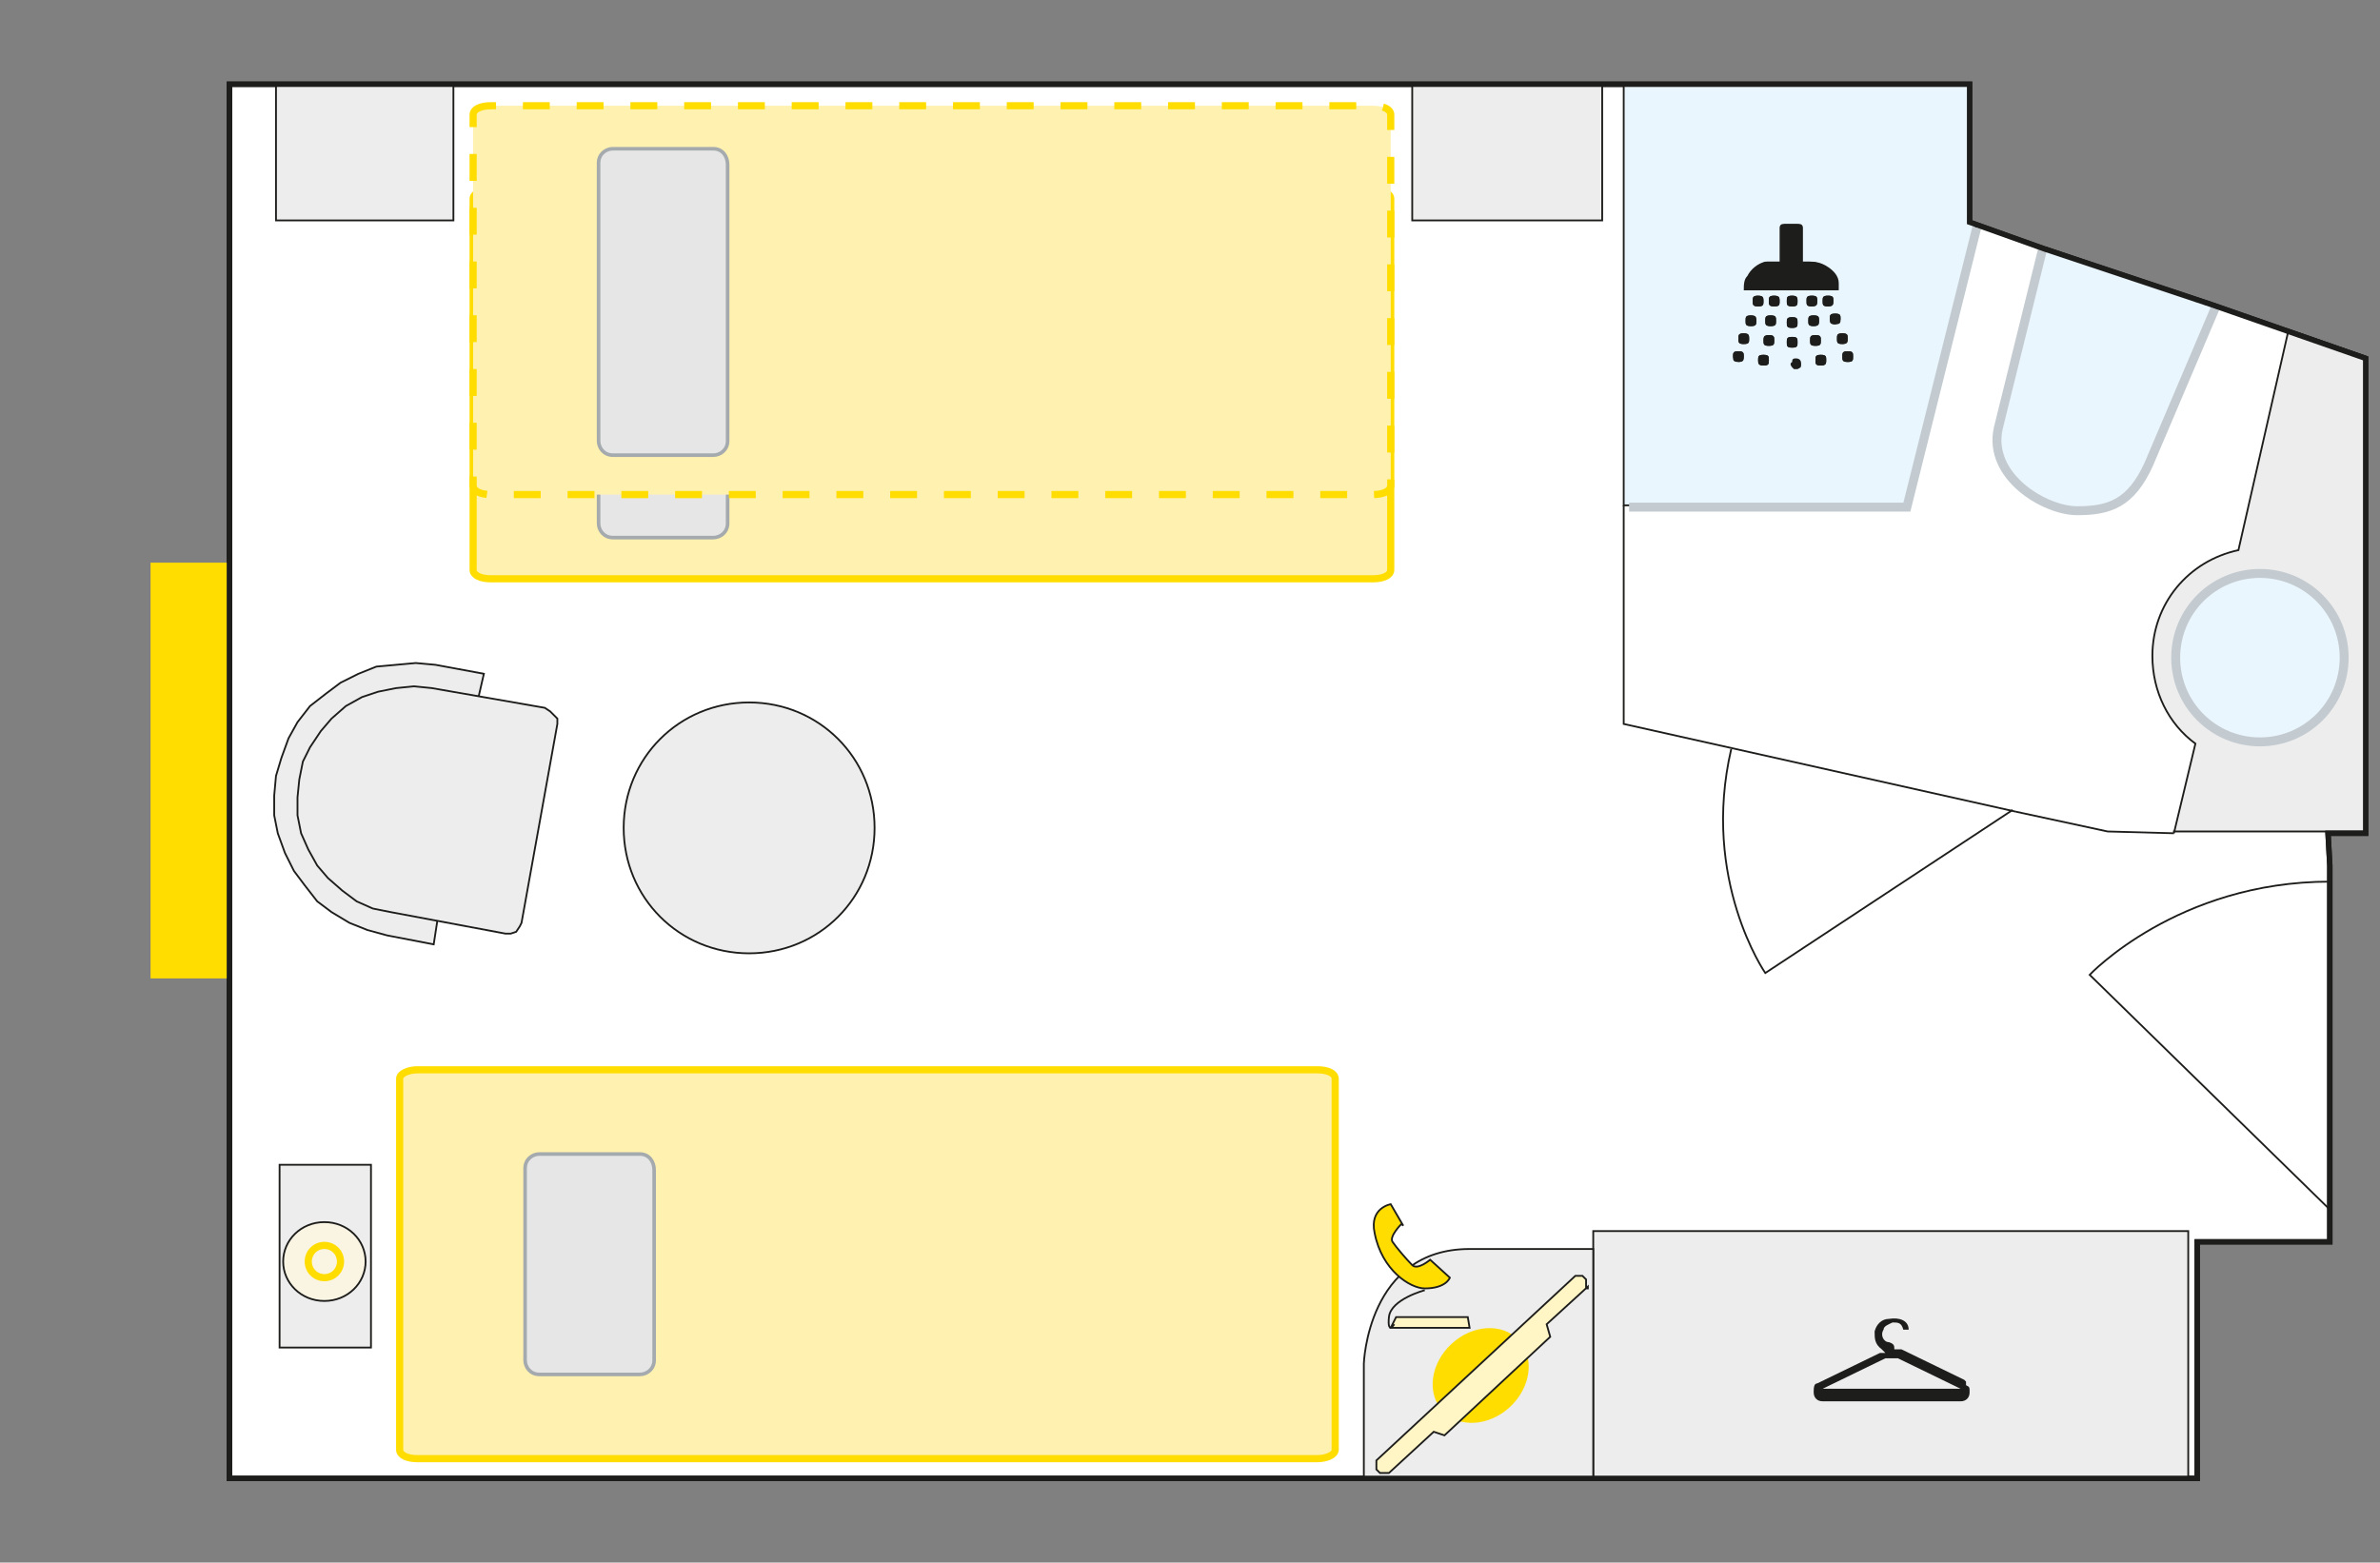 <?xml version="1.0" encoding="UTF-8"?>
<svg xmlns="http://www.w3.org/2000/svg" version="1.1" viewBox="0 0 132.8 87.2">
  <rect x="0" y="0" width="132.8" height="87.2" fill="#808080" stroke="none"/>
  <defs>
    <style>
      .cls-1, .cls-2 {
        fill: #fff1b0;
      }

      .cls-3, .cls-4, .cls-5, .cls-6, .cls-7, .cls-8, .cls-9, .cls-10, .cls-11, .cls-12, .cls-13, .cls-14, .cls-15 {
        stroke: #1d1d1b;
      }

      .cls-3, .cls-5, .cls-6, .cls-7, .cls-9, .cls-11, .cls-12, .cls-13, .cls-14 {
        stroke-width: .1px;
      }

      .cls-3, .cls-16, .cls-6, .cls-7, .cls-9, .cls-11, .cls-13, .cls-17 {
        fill-rule: evenodd;
      }

      .cls-3, .cls-18, .cls-6, .cls-7, .cls-9, .cls-10, .cls-2, .cls-11, .cls-12, .cls-13, .cls-17, .cls-14 {
        stroke-miterlimit: 3.9;
      }

      .cls-3, .cls-17 {
        fill: #faf4e3;
      }

      .cls-4 {
        stroke-miterlimit: 3.9;
        stroke-width: 0px;
      }

      .cls-4, .cls-19, .cls-13 {
        fill: #fd0;
      }

      .cls-5, .cls-20, .cls-18, .cls-21, .cls-8, .cls-10, .cls-12 {
        fill: none;
      }

      .cls-20 {
        stroke-dasharray: 1 1;
      }

      .cls-20, .cls-16, .cls-22 {
        stroke-miterlimit: 10;
      }

      .cls-20, .cls-22 {
        stroke: #a4aaad;
        stroke-width: .2px;
      }

      .cls-23, .cls-15 {
        fill: #fff;
      }

      .cls-16 {
        stroke: #c4cbd0;
        stroke-width: .5px;
      }

      .cls-16, .cls-9 {
        fill: #eaf6fe;
      }

      .cls-18 {
        stroke-dasharray: 1.5 1.5;
      }

      .cls-18, .cls-2, .cls-17 {
        stroke: #fd0;
        stroke-width: .4px;
      }

      .cls-6 {
        fill: #a9bbd4;
      }

      .cls-7, .cls-14 {
        fill: #ededed;
      }

      .cls-8, .cls-10, .cls-15 {
        stroke-width: .3px;
      }

      .cls-11 {
        fill: #fff5c5;
      }

      .cls-24 {
        fill: #1d1d1b;
      }

      .cls-22, .cls-25 {
        fill: #e6e6e6;
      }
    </style>
  </defs>
  <g>
    <g id="Ebene_1">
      <g id="Ebene_1-2" data-name="Ebene_1">
        <polygon class="cls-15" points="17.9 4.7 109.9 4.7 109.9 12.4 114.1 13.9 123.4 17 132 20 132 46.5 129.9 46.5 130 48.3 130 69.3 122.6 69.3 122.6 82.5 16.7 82.5 12.8 82.5 12.8 4.7 17.9 4.7"></polygon>
        <line class="cls-10" x1="123.4" y1="17.1" x2="114.1" y2="13.9"></line>
        <polygon class="cls-23" points="112.5 45.3 112.5 45.3 96.6 41.7 90.6 40.4 90.6 28.2 106.5 28.2 110.3 12.5 127.6 18.5 124.9 30.8 121.3 46.5 117.6 46.4 112.5 45.2 112.5 45.3"></polygon>
        <path class="cls-7" d="M121.3,46.5l1.2-5c-1.5-1.1-2.4-2.9-2.4-4.9,0-2.9,2-5.3,4.8-5.9l2.8-12.3,4.3,1.5v26.5h-10.7Z"></path>
        <path class="cls-16" d="M126.1,32c2.6,0,4.7,2.1,4.7,4.7s-2.1,4.7-4.7,4.7-4.7-2.1-4.7-4.7,2.1-4.7,4.7-4.7Z"></path>
        <path class="cls-9" d="M123.6,17.2l-3.7,8.7c-1,2.2-2.2,2.6-4,2.6s-5-1.9-4.4-4.6h0l2.5-10.1,9.6,3.4Z"></path>
        <polygon class="cls-9" points="90.6 28.2 106.5 28.2 110.3 12.5 109.9 12.4 109.9 4.7 90.6 4.7 90.6 28.2"></polygon>
        <path class="cls-6" d="M93.4,28.2"></path>
        <path class="cls-5" d="M130,67.5l-13.4-13.1s4.9-5.2,13.4-5.2"></path>
        <polygon class="cls-7" points="111.9 82.5 122.1 82.5 122.1 68.7 88.9 68.7 88.9 82.5 111.9 82.5"></polygon>
        <path class="cls-7" d="M76.1,82.5v-6.4s.2-6.4,5.9-6.4h6.9v12.8h-12.8Z"></path>
        <path class="cls-5" d="M-5.1,58.4"></path>
        <rect class="cls-14" x="15.6" y="65" width="5.1" height="10.2"></rect>
        <g>
          <path class="cls-3" d="M18.1,68.2c-1.3,0-2.3,1-2.3,2.2s1,2.2,2.3,2.2,2.3-1,2.3-2.2-1-2.2-2.3-2.2Z"></path>
          <path class="cls-17" d="M18.1,69.5c-.5,0-.9.4-.9.9s.4.9.9.9.9-.4.9-.9-.4-.9-.9-.9Z"></path>
        </g>
        <rect class="cls-14" x="15.4" y="4.7" width="9.9" height="7.6"></rect>
        <rect class="cls-14" x="78.8" y="4.7" width="10.6" height="7.6"></rect>
        <g>
          <polygon class="cls-14" points="26.7 38.9 27 37.6 24.3 37.1 23.2 37 22.1 37.1 21 37.2 20 37.6 19 38.1 18.2 38.7 17.3 39.4 16.6 40.3 16.1 41.2 15.7 42.3 15.4 43.3 15.3 44.4 15.3 45.5 15.5 46.5 15.9 47.6 16.4 48.6 17 49.4 17.7 50.3 18.5 50.9 19.5 51.5 20.5 51.9 21.6 52.2 24.2 52.7 24.4 51.4 26.7 38.9"></polygon>
          <polygon class="cls-14" points="31.1 40.4 31.1 40.1 30.9 39.9 30.7 39.7 30.4 39.5 24.1 38.4 23.1 38.3 22.1 38.4 21.1 38.6 20.2 38.9 19.3 39.4 18.5 40.1 17.9 40.8 17.3 41.7 16.9 42.5 16.7 43.5 16.6 44.5 16.6 45.5 16.8 46.5 17.2 47.4 17.7 48.3 18.3 49 19.1 49.7 19.9 50.3 20.8 50.7 21.8 50.9 28.2 52.1 28.5 52.1 28.8 52 29 51.7 29.1 51.5 31.1 40.4"></polygon>
        </g>
        <path class="cls-14" d="M41.8,39.2c-3.9,0-7,3.1-7,7s3.1,7,7,7,7-3.1,7-7-3.1-7-7-7Z"></path>
        <line class="cls-8" x1="12.8" y1="82.5" x2="12.8" y2="4.7"></line>
        <polyline class="cls-5" points="112.5 45.3 90.6 40.4 90.6 28.2"></polyline>
        <path class="cls-5" d="M96.5,41.7"></path>
        <path class="cls-5" d="M112.5,45.3"></path>
        <polyline class="cls-5" points="121.3 46.5 117.6 46.4 112.5 45.3"></polyline>
        <rect class="cls-19" x="8.4" y="31.4" width="4.4" height="23.2"></rect>
        <path class="cls-5" d="M138,61.7"></path>
        <g id="SZ1UpP.tif">
          <path class="cls-24" d="M109.6,77h0l-3.5-1.7s-.2,0-.4,0c0-.2,0-.3-.3-.4-.3,0-.5-.4-.3-.7,0-.2.3-.3.5-.4.3,0,.5,0,.6.4h0c0,0,.3,0,.3,0h0c0-.5-.5-.7-1.1-.6-.4,0-.7.3-.8.7,0,.4,0,.7.4,1l.2.2c-.2,0-.3,0-.3,0l-3.5,1.7h0c-.2,0-.2.3-.2.5,0,.3.2.5.5.5h7.7c.3,0,.5-.2.5-.5s0-.3-.2-.4v-.2ZM109.4,77.5h-7.7l3.5-1.7h0s.2,0,.3,0h.4l3.5,1.7h0Z"></path>
        </g>
        <polyline class="cls-16" points="90.9 28.3 106.4 28.3 110.3 12.7"></polyline>
        <g>
          <path class="cls-24" d="M102.6,16.2h0v-.4c0-.4-.3-.7-.6-.9s-.6-.3-1-.3h-.4v-1.9s0-.2-.2-.2h-.8s-.2,0-.2.2v1.9h-.8c-.5.1-.8.4-1,.8-.2.3-.2.5-.2.8h5.3-.1ZM100.3,19.1c0-.2,0-.3-.3-.3s-.3.1-.3.3,0,.3.3.3.3-.1.3-.3ZM98.4,19c0,.2,0,.3.3.3s.3-.1.3-.3,0-.3-.3-.3-.3.1-.3.3ZM98,17.9c0-.1,0-.3-.3-.3s-.3.1-.3.3,0,.3.3.3.3-.1.3-.3ZM100.3,18c0-.2,0-.3-.3-.3s-.3.1-.3.3,0,.3.3.3.3-.1.3-.3ZM99.1,17.9c0-.2,0-.3-.3-.3s-.3.1-.3.3,0,.3.3.3.3-.1.3-.3ZM103.1,18.9c0-.2,0-.3-.3-.3s-.3.1-.3.3,0,.3.3.3.3-.1.3-.3ZM98.1,20.1c0,.1,0,.3.3.3s.3-.1.3-.3,0-.3-.3-.3-.3.1-.3.3ZM102.3,16.8c0-.2,0-.3-.3-.3s-.3.1-.3.3,0,.3.3.3.3-.1.3-.3ZM101.6,19c0-.2,0-.3-.3-.3s-.3.1-.3.3,0,.3.3.3.3-.1.3-.3ZM101.9,20.1c0-.2,0-.3-.3-.3s-.3.1-.3.3,0,.3.3.3.3-.1.3-.3ZM101.4,16.8c0-.2,0-.3-.3-.3s-.3.1-.3.3,0,.3.3.3.3-.1.3-.3ZM101.5,17.9c0-.2,0-.3-.3-.3s-.3.1-.3.3,0,.3.3.3.3-.1.3-.3ZM103.4,19.9c0-.2,0-.3-.3-.3s-.3.1-.3.3,0,.3.3.3.3-.1.3-.3ZM102.4,18.1c0,0,.3-.1.3-.3s0-.3-.3-.3-.3.1-.3.3,0,.3.3.3ZM99.3,16.8c0-.1,0-.3-.3-.3s-.3.1-.3.3,0,.3.3.3.3-.1.3-.3ZM97,20.2c.2,0,.3-.1.3-.3s0-.3-.3-.3-.3.1-.3.3,0,.3.3.3ZM97.6,18.9c0-.1,0-.3-.3-.3s-.3.1-.3.3,0,.3.3.3.3-.1.3-.3ZM98.4,16.8c0-.1,0-.3-.3-.3s-.3.1-.3.3,0,.3.3.3.3-.1.3-.3ZM100.3,16.8c0-.1,0-.3-.3-.3s-.3.1-.3.3,0,.3.3.3.3-.1.3-.3Z"></path>
          <path class="cls-24" d="M102.6,16.2h-5.3c0-.3,0-.6.2-.8.2-.4.6-.7,1-.8h.8v-1.9s0-.2.2-.2h.8s.2,0,.2.2v1.9h.4c.4,0,.7.1,1,.3s.5.5.6.9v.4h.1Z"></path>
          <g>
            <path class="cls-24" d="M100,20.5h0c0,0-.2-.2,0-.3,0-.1,0-.2.2-.2.2,0,.3.1.3.3s0,.2-.2.3h-.2Z"></path>
            <path class="cls-24" d="M100.3,19.1c0,.2,0,.3-.3.3s-.3-.1-.3-.3,0-.3.3-.3.3.1.3.3Z"></path>
            <path class="cls-24" d="M98.4,19c0-.1,0-.3.3-.3s.3.1.3.3,0,.3-.3.3-.3-.1-.3-.3Z"></path>
            <path class="cls-24" d="M98,17.9c0,.2,0,.3-.3.3s-.3-.1-.3-.3,0-.3.3-.3.3.1.3.3Z"></path>
            <path class="cls-24" d="M100.3,18c0,.2,0,.3-.3.3s-.3-.1-.3-.3,0-.3.3-.3.3.1.3.3Z"></path>
            <path class="cls-24" d="M99.1,17.9c0,.2,0,.3-.3.3s-.3-.1-.3-.3,0-.3.3-.3.3.1.3.3Z"></path>
            <path class="cls-24" d="M103.1,18.9c0,.1,0,.3-.3.3s-.3-.1-.3-.3,0-.3.3-.3.3.1.3.3Z"></path>
            <path class="cls-24" d="M98.1,20.1c0-.2,0-.3.3-.3s.3.1.3.3,0,.3-.3.3-.3-.1-.3-.3Z"></path>
            <path class="cls-24" d="M102.3,16.8c0,.1,0,.3-.3.3s-.3-.1-.3-.3,0-.3.3-.3.3.1.3.3Z"></path>
            <path class="cls-24" d="M101.6,19c0,.2,0,.3-.3.3s-.3-.1-.3-.3,0-.3.3-.3.3.1.3.3Z"></path>
            <path class="cls-24" d="M101.9,20.1c0,.1,0,.3-.3.3s-.3-.1-.3-.3,0-.3.3-.3.3.1.3.3Z"></path>
            <path class="cls-24" d="M101.4,16.8c0,.1,0,.3-.3.3s-.3-.1-.3-.3,0-.3.3-.3.3.1.3.3Z"></path>
            <path class="cls-24" d="M101.5,17.9c0,.1,0,.3-.3.3s-.3-.1-.3-.3,0-.3.3-.3.3.1.3.3Z"></path>
            <path class="cls-24" d="M103.4,19.9c0,.2,0,.3-.3.3s-.3-.1-.3-.3,0-.3.3-.3.3.1.3.3Z"></path>
            <path class="cls-24" d="M102.4,18.1c-.2,0-.3-.1-.3-.3s0-.3.3-.3.3.1.3.3,0,.3-.3.3Z"></path>
            <path class="cls-24" d="M99.3,16.8c0,.2,0,.3-.3.3s-.3-.1-.3-.3,0-.3.3-.3.3.1.3.3Z"></path>
            <path class="cls-24" d="M97,20.2c0,0-.3-.1-.3-.3s0-.3.3-.3.3.1.3.3,0,.3-.3.3Z"></path>
            <path class="cls-24" d="M97.6,18.9c0,.2,0,.3-.3.3s-.3-.1-.3-.3,0-.3.3-.3.3.1.3.3Z"></path>
            <path class="cls-24" d="M98.4,16.8c0,.2,0,.3-.3.3s-.3-.1-.3-.3,0-.3.3-.3.3.1.3.3Z"></path>
            <path class="cls-24" d="M100.3,16.8c0,.2,0,.3-.3.3s-.3-.1-.3-.3,0-.3.3-.3.3.1.3.3Z"></path>
          </g>
        </g>
        <path class="cls-16" d="M123.6,17.2l-3.7,8.7c-1,2.2-2.2,2.6-4,2.6s-5-1.9-4.4-4.6h0l2.5-10.1"></path>
        <polygon class="cls-8" points="17.9 4.7 109.9 4.7 109.9 12.4 114.1 13.9 123.4 17 132 20 132 46.5 129.9 46.5 130 48.3 130 69.3 122.6 69.3 122.6 82.5 16.7 82.5 12.8 82.5 12.8 4.7 17.9 4.7"></polygon>
        <g>
          <path class="cls-2" d="M22.3,60.2c0-.3.5-.5,1-.5h50.2c.6,0,1,.2,1,.5v20.7c0,.3-.5.5-1,.5H23.3c-.6,0-1-.2-1-.5v-20.7Z"></path>
          <g>
            <path class="cls-22" d="M29.3,75.8v-10.6c0-.5.4-.8.8-.8h5.6c.5,0,.8.4.8.9v10.6c0,.5-.4.8-.8.8h-5.6c-.5,0-.8-.4-.8-.8h0Z"></path>
            <path class="cls-22" d="M32.9,68"></path>
          </g>
        </g>
        <g>
          <path class="cls-13" d="M78.3,68.4l-.7-1.2s-1.2.2-.9,1.6c.4,2.1,2,3.1,2.8,3.1,1.2,0,1.4-.6,1.4-.6l-1.1-1s-.7.6-1,.3-.9-1-1.1-1.3.5-1,.5-1h0Z"></path>
          <polygon class="cls-11" points="82 74.1 77.6 74.1 77.9 73.5 81.9 73.5 82 74.1"></polygon>
          <path class="cls-12" d="M79.5,72s-1.9.5-2,1.5.3.4.3.4"></path>
        </g>
        <g>
          <ellipse class="cls-4" cx="82.6" cy="76.7" rx="2.9" ry="2.4" transform="translate(-30.1 76.8) rotate(-42.9)"></ellipse>
          <path class="cls-11" d="M88.6,71.8l-2.3,2.1.2.7-5.9,5.5-.6-.2-2.5,2.3c0,0-.3,0-.5,0l-.2-.2c0,0,0-.3,0-.5l11.1-10.3c0,0,.3,0,.4,0l.2.2c0,0,0,.3,0,.5h.1Z"></path>
        </g>
        <path class="cls-5" d="M112.3,45.2l-13.8,9.1s-3.6-5.2-1.9-12.5"></path>
        <g>
          <g>
            <g>
              <path class="cls-2" d="M26.4,11.1c0-.3.4-.5,1-.5h49.2c.6,0,1,.2,1,.5v20.7c0,.3-.4.5-1,.5H27.4c-.6,0-1-.2-1-.5V11.1Z"></path>
              <path class="cls-22" d="M33.4,26.6"></path>
              <path class="cls-20" d="M33.4,15.6"></path>
            </g>
            <path class="cls-22" d="M33.4,29.1v-15.4c0-.5.4-.8.8-.8h5.6c.5,0,.8.4.8.9v15.4c0,.5-.4.8-.8.8h-5.6c-.5,0-.8-.4-.8-.8h0Z"></path>
          </g>
          <g>
            <g>
              <g>
                <path class="cls-1" d="M26.4,6.4c0-.3.4-.5,1-.5h49.2c.6,0,1,.2,1,.5v20.7c0,.3-.4.5-1,.5H27.4c-.6,0-1-.2-1-.5V6.4Z"></path>
                <path class="cls-18" d="M26.4,6.4c0-.3.4-.5,1-.5h49.2c.6,0,1,.2,1,.5v20.7c0,.3-.4.5-1,.5H27.4c-.6,0-1-.2-1-.5V6.4Z"></path>
              </g>
              <path class="cls-25" d="M33.4,21.9"></path>
              <path class="cls-21" d="M33.4,10.9"></path>
            </g>
            <path class="cls-22" d="M33.4,24.5v-15.4c0-.5.4-.8.8-.8h5.6c.5,0,.8.4.8.9v15.4c0,.5-.4.8-.8.8h-5.6c-.5,0-.8-.4-.8-.8h0Z"></path>
          </g>
        </g>
      </g>
    </g>
  </g>
</svg>
